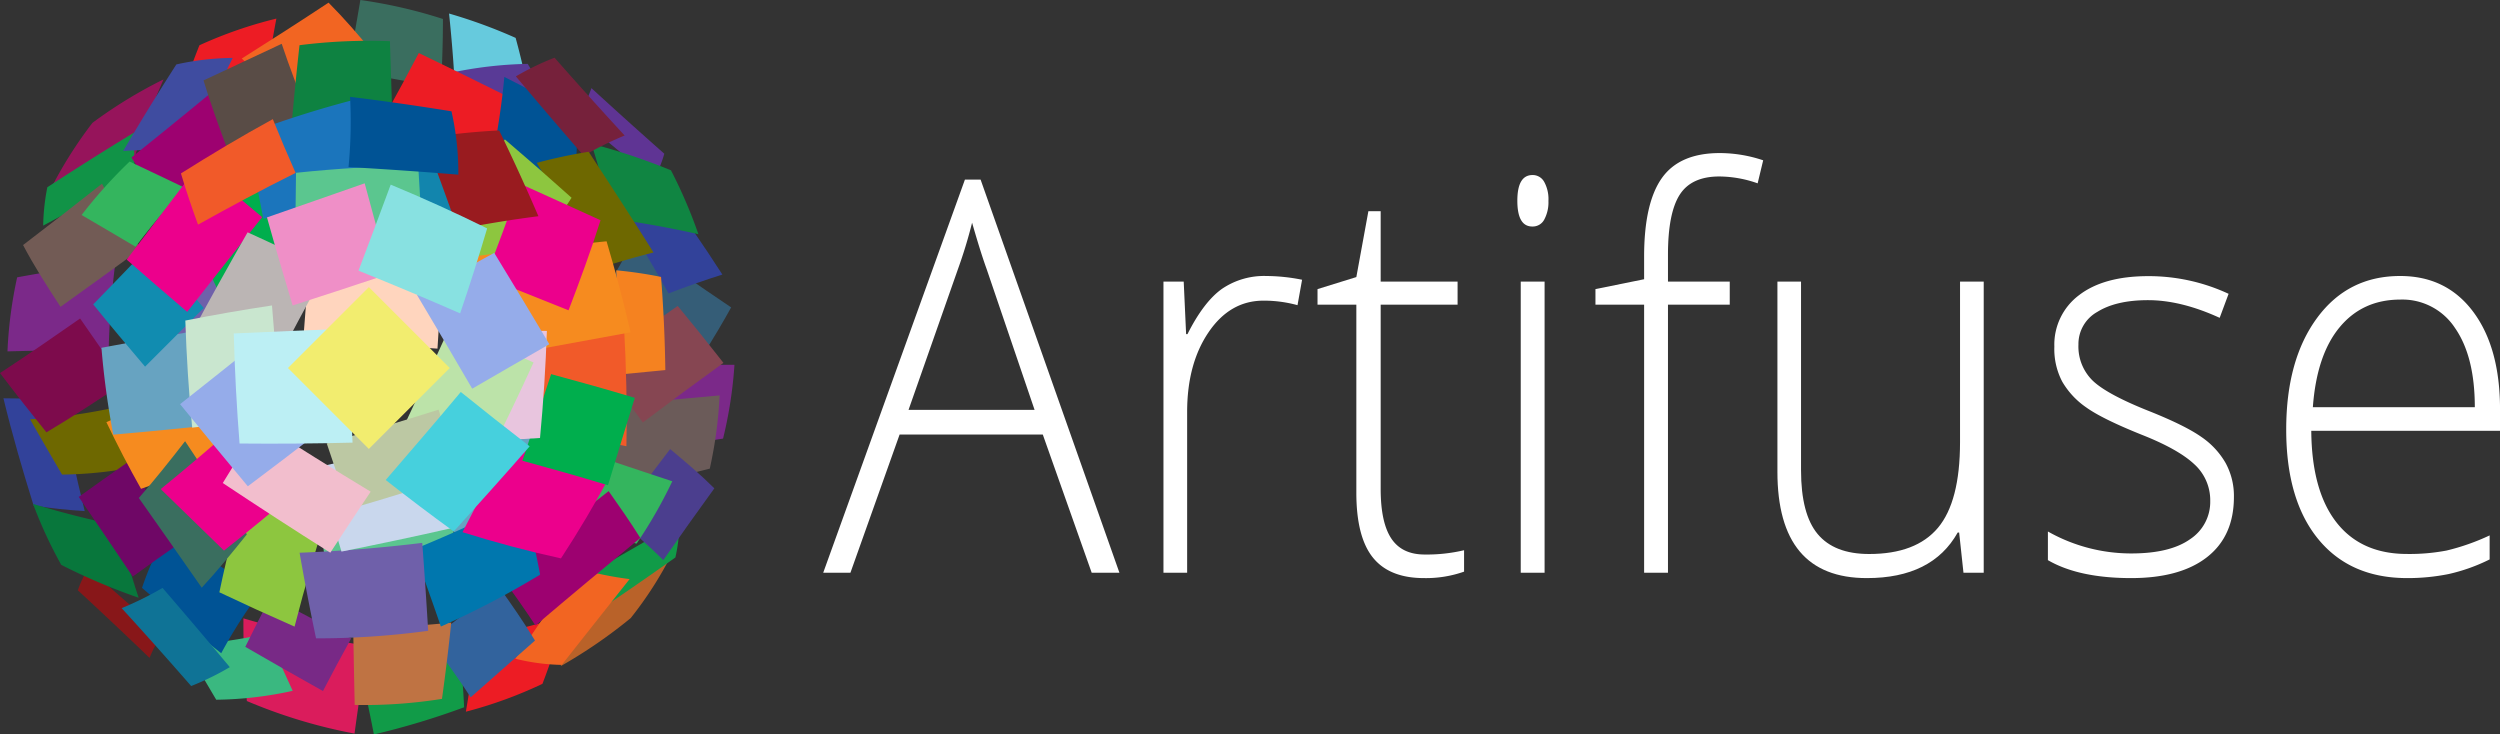 <svg xmlns="http://www.w3.org/2000/svg" viewBox="0 0 728.43 214"><rect x="0" y="0" width="728.43" height="214" fill="#333333" stroke="none"/><defs><style>.cls-1{fill:#fff;}.cls-2{fill:#7b2989;}.cls-3{fill:#32429a;}.cls-4{fill:#6e6800;}.cls-5{fill:#96145b;}.cls-6{fill:#119347;}.cls-7{fill:#881719;}.cls-8{fill:#7d0b4c;}.cls-9{fill:#08773c;}.cls-10{fill:#725b55;}.cls-11{fill:#ed1c24;}.cls-12{fill:#6b5b59;}.cls-13{fill:#66cadd;}.cls-14{fill:#355d77;}.cls-15{fill:#b96229;}.cls-16{fill:#119b48;}.cls-17{fill:#da1c5c;}.cls-18{fill:#5f3494;}.cls-19{fill:#3a6e5f;}.cls-20{fill:#f26522;}.cls-21{fill:#4b3e8e;}.cls-22{fill:#864652;}.cls-23{fill:#34b55e;}.cls-24{fill:#108542;}.cls-25{fill:#3f4ca0;}.cls-26{fill:#9d0170;}.cls-27{fill:#594c46;}.cls-28{fill:#0e8241;}.cls-29{fill:#593a96;}.cls-30{fill:#005395;}.cls-31{fill:#76213b;}.cls-32{fill:#32639d;}.cls-33{fill:#bf7343;}.cls-34{fill:#3ab880;}.cls-35{fill:#782986;}.cls-36{fill:#0f7396;}.cls-37{fill:#6f0766;}.cls-38{fill:#f58220;}.cls-39{fill:#5bc68f;}.cls-40{fill:#8dc63f;}.cls-41{fill:#6f60aa;}.cls-42{fill:#f68b1f;}.cls-43{fill:#67a3c1;}.cls-44{fill:#00ae4d;}.cls-45{fill:#1b75bc;}.cls-46{fill:#1285ad;}.cls-47{fill:#0077ae;}.cls-48{fill:#f15a29;}.cls-49{fill:#ec008c;}.cls-50{fill:#118cb0;}.cls-51{fill:#991b1f;}.cls-52{fill:#e8c5de;}.cls-53{fill:#ffd5be;}.cls-54{fill:#c9d7ed;}.cls-55{fill:#bce3a9;}.cls-56{fill:#bcc8a3;}.cls-57{fill:#95acea;}.cls-58{fill:#bbb5b4;}.cls-59{fill:#ef8fc7;}.cls-60{fill:#88e1e1;}.cls-61{fill:#46d0dd;}.cls-62{fill:#f2becd;}.cls-63{fill:#c9e6cf;}.cls-64{fill:#bceff4;}.cls-65{fill:#f2ed6f;}</style></defs><title>Asset 14</title><g id="Layer_2" data-name="Layer 2"><g id="Layer_1-2" data-name="Layer 1"><path class="cls-1" d="M303.84,126.61H262.12l-14.33,40.27h-7.93L281.15,52.33h4.57l40.45,114.55h-8.08Zm-39.12-7.18h36.73l-14-41.12q-1.75-4.83-4.21-13.42a139.32,139.32,0,0,1-4.14,13.58Z"/><path class="cls-1" d="M369,80.42a53.78,53.78,0,0,1,10.39,1.09l-1.33,7.41a37.08,37.08,0,0,0-9.91-1.32q-9.75,0-16,9.2t-6.25,23.26v46.82H339V82.06h5.9l.7,15.29H346q4.71-9.36,10-13.15A21.8,21.8,0,0,1,369,80.42Z"/><path class="cls-1" d="M415.07,161.57a47.23,47.23,0,0,0,11.52-1.25v6.24a33.43,33.43,0,0,1-11.66,1.88q-10.11,0-14.92-6t-4.81-18.88V88.77H383.89V84.24l11.31-3.51,3.51-19.19h3.58V82.06H424.7v6.71H402.29v53.68q0,9.77,3.09,14.44T415.07,161.57Z"/><path class="cls-1" d="M442.11,58.49q0-7.49,4.43-7.49a3.82,3.82,0,0,1,3.4,2,10.41,10.41,0,0,1,1.23,5.54A10.65,10.65,0,0,1,449.94,64a3.78,3.78,0,0,1-3.4,2Q442.11,66.06,442.11,58.49Zm7.94,108.39H443.1V82.06h6.95Z"/><path class="cls-1" d="M504,88.77H486v78.11h-6.95V88.77H464.87V84.24l14.18-2.88V74.8q0-15.6,5.16-22.9t16.89-7.3a39.85,39.85,0,0,1,12.64,2.11l-1.61,6.71a33.92,33.92,0,0,0-11.17-2q-8.15,0-11.55,5.34T486,74.18v7.88h18Z"/><path class="cls-1" d="M524.77,82.06V137q0,12.8,4.85,18.61t15,5.81q13.64,0,20.05-7.64t6.43-24.89V82.06H578v84.82h-5.9l-1.26-11.71h-.42q-7.45,13.28-26.48,13.27-26.06,0-26.05-31V82.06Z"/><path class="cls-1" d="M650.9,144.79q0,11.4-7.8,17.52T621,168.44q-15.32,0-24.3-5.23v-8.35a49.27,49.27,0,0,0,24.3,6.4q11.31,0,17.17-4.18A13,13,0,0,0,644,146a14.16,14.16,0,0,0-4.67-10.76q-4.68-4.38-15.35-8.59-11.44-4.6-16.08-7.92a23.45,23.45,0,0,1-7-7.49A20.41,20.41,0,0,1,598.58,101,18,18,0,0,1,605.78,86q7.19-5.53,20.12-5.54a55.09,55.09,0,0,1,23.45,5.15l-2.6,7q-11.24-5.15-20.85-5.15-9.35,0-14.82,3.43a10.71,10.71,0,0,0-5.48,9.52A13.87,13.87,0,0,0,609.85,111q4.24,4,16.61,8.89,10.32,4.14,15,7.45a23.13,23.13,0,0,1,7,7.53A20,20,0,0,1,650.9,144.79Z"/><path class="cls-1" d="M701.39,168.44q-16.64,0-25.95-11.4t-9.3-31.91q0-20.28,9-32.5t24.22-12.21q13.49,0,21.28,10.45t7.8,28.41v6.24h-55q.13,17.47,7.34,26.69t20.61,9.2a57.45,57.45,0,0,0,11.48-1A64.94,64.94,0,0,0,725.41,156v7a52.43,52.43,0,0,1-11.94,4.26A60.14,60.14,0,0,1,701.39,168.44Zm-2-81.15q-11,0-17.69,8.07t-7.8,23.29h47.19q0-14.75-5.75-23.05A18.36,18.36,0,0,0,699.35,87.29Z"/><path class="cls-2" d="M31.67,101.76q-14.75.26-29.49.62A124.36,124.36,0,0,1,5,80.81c9.5-1.76,19-3.2,28.63-4.39A244.21,244.21,0,0,0,31.67,101.76Z"/><path class="cls-3" d="M24.68,148.92c-5-.32-9.95-.82-14.89-1.63C6.58,137,3.54,126.57,1,116.05c5.54.12,11.08,0,16.62-.18C19.58,127,22,138,24.68,148.92Z"/><path class="cls-4" d="M40.86,135.79a117.87,117.87,0,0,1-22.78,2.49q-4.69-8-9.32-16.11a163.79,163.79,0,0,0,24.44-3.36Z"/><path class="cls-5" d="M39.05,46.54a210.71,210.71,0,0,0-24.36,8.7A123.07,123.07,0,0,1,26.94,35.79,135.4,135.4,0,0,1,47.66,23.13,195.33,195.33,0,0,0,39.05,46.54Z"/><path class="cls-6" d="M39.45,51.74q-13.51,6.81-26.87,14a62.6,62.6,0,0,1,1.21-11.18c8.37-5.46,16.82-10.81,25.38-16A116.28,116.28,0,0,0,39.45,51.74Z"/><path class="cls-7" d="M43.57,191.69Q33.25,181.75,22.68,172a32,32,0,0,1,3-6.36q10.86,9.38,21.54,18.95A48.89,48.89,0,0,0,43.57,191.69Z"/><path class="cls-8" d="M36.39,111.36c-7.51,5-15.09,10-22.86,14.61C8.94,120.27,4.41,114.54,0,108.7c7.88-5.16,15.62-10.51,23.34-15.9Q29.76,102.15,36.39,111.36Z"/><path class="cls-9" d="M40.4,174.17a181.61,181.61,0,0,1-22.55-9.58,128.85,128.85,0,0,1-8.22-17.77c8.22,2.5,16.53,4.6,24.93,6.37A213.68,213.68,0,0,0,40.4,174.17Z"/><path class="cls-2" d="M184.5,106.16q14.76.14,29.5.14a124.75,124.75,0,0,1-3.32,21.49c-9.54,1.52-19.11,2.71-28.72,3.66A243.61,243.61,0,0,0,184.5,106.16Z"/><path class="cls-10" d="M17.63,89.4c-3.84-5.86-7.63-11.77-10.91-18q11.57-8.84,23-17.88C33.13,60.08,37,66.32,41,72.52Q29.37,81,17.63,89.4Z"/><path class="cls-11" d="M138.93,185.76a198,198,0,0,0,25.63-6.3c-1.88,6.7-4,13.29-6.51,19.79a125.59,125.59,0,0,1-22.31,8.12Q137.6,196.6,138.93,185.76Z"/><path class="cls-12" d="M180,117.79q14.85-1.19,29.68-2.58a125.7,125.7,0,0,1-2.87,21.34c-9.44,2.41-18.94,4.47-28.52,6.25A243.15,243.15,0,0,0,180,117.79Z"/><path class="cls-13" d="M132.69,28.16c-.38-8.09-1-16.17-1.85-24.22a150,150,0,0,1,19.4,7.1,213.43,213.43,0,0,1,4.91,22.62C147.74,31.48,140.27,29.65,132.69,28.16Z"/><path class="cls-14" d="M176.79,83.89c2.71-4.6,5.38-9.24,7.85-14,9.4,6.66,18.84,13.25,28.4,19.68-2.44,4.4-5,8.7-7.66,13C195.77,96.45,186.26,90.2,176.79,83.89Z"/><path class="cls-15" d="M171.49,171.48a218.81,218.81,0,0,0,24.27-10.08,108.16,108.16,0,0,1-12,18.7,145.52,145.52,0,0,1-20.4,14A169.06,169.06,0,0,0,171.49,171.48Z"/><path class="cls-3" d="M177.41,56.48c4.84-1.29,9.69-2.41,14.63-3.23C198.41,62,204.64,70.88,210.48,80c-5.29,1.66-10.5,3.52-15.68,5.49C189.32,75.63,183.45,66,177.41,56.48Z"/><path class="cls-11" d="M77,27a200.82,200.82,0,0,0-25.73,5.87c2-6.67,4.25-13.22,6.84-19.68A124.87,124.87,0,0,1,80.53,5.42C79.17,12.57,78,19.75,77,27Z"/><path class="cls-16" d="M171.37,167.25c8.93-5,17.79-10.13,26.61-15.32a48.16,48.16,0,0,1-1.19,10.5q-12.39,8.79-25,17.24A90.3,90.3,0,0,0,171.37,167.25Z"/><path class="cls-17" d="M107.13,188.16c-1.38,8.52-2.68,17-3.83,25.59a152.34,152.34,0,0,1-31.37-9.49c-.77-8-1.05-16-1-24.09A258,258,0,0,0,107.13,188.16Z"/><path class="cls-18" d="M172.33,25.68q10.53,9.66,21.23,19.11a37.07,37.07,0,0,1-3.09,7.56q-11.06-9.06-22-18.29A54.5,54.5,0,0,0,172.33,25.68Z"/><path class="cls-19" d="M105,0a142.92,142.92,0,0,1,24.06,5.53c0,6.8-.23,13.58-.62,20.36A223.33,223.33,0,0,0,101.31,21Q103.23,10.48,105,0Z"/><path class="cls-20" d="M70.45,17.05C78.93,11.7,87.37,6.3,95.73.77c4.5,4.53,8.68,9.34,12.73,14.27C100.57,20.8,92.59,26.41,84.56,32,80,26.83,75.37,21.82,70.45,17.05Z"/><path class="cls-21" d="M195.26,130.85c4.41,3.68,8.82,7.38,12.88,11.44q-7.54,10.38-14.87,20.91c-4.25-4.25-8.83-8.15-13.41-12Q187.51,141,195.26,130.85Z"/><path class="cls-16" d="M105.66,198.27a275,275,0,0,0,28.44-6.86c.51,4.88.91,9.76,1.13,14.67A223.31,223.31,0,0,1,108.94,214C107.94,208.74,106.83,203.5,105.66,198.27Z"/><path class="cls-22" d="M174.38,105.78c7.62-5.66,15.27-11.27,23.09-16.64q6.78,8.2,13.32,16.59-11.85,8.55-23.48,17.36Q180.92,114.38,174.38,105.78Z"/><path class="cls-23" d="M185.48,158.39c-5.82-1.38-11.65-2.76-17.46-4.18a187,187,0,0,0,10.55-19.75c5.77,1.95,11.54,3.86,17.32,5.77A137.28,137.28,0,0,1,185.48,158.39Z"/><path class="cls-24" d="M172.31,41.87a185,185,0,0,1,23.19,7.75,143.17,143.17,0,0,1,8,18.62c-8.37-1.89-16.81-3.38-25.32-4.57Q175.77,52.63,172.31,41.87Z"/><path class="cls-25" d="M67.81,16.87Q61.17,30.39,54.82,44a140.69,140.69,0,0,0-18.93,0q7.49-12.78,15.5-25.23A79.43,79.43,0,0,1,67.81,16.87Z"/><path class="cls-26" d="M80.67,34.8C69.73,43.21,58.8,51.65,47.82,60c-3.27-4.64-6.52-9.3-9.53-14.11Q54.39,33,70.24,19.79C73.6,24.88,77.1,29.86,80.67,34.8Z"/><path class="cls-27" d="M82.08,12.76C84.37,19.63,87,26.4,89.62,33.14c-7.9,3.15-15.77,6.39-23.63,9.65C63.61,36.39,61.28,30,59.3,23.43Q70.69,18.09,82.08,12.76Z"/><path class="cls-28" d="M114.34,35.14A272.85,272.85,0,0,0,85,36Q86,24.56,87.27,13.17A161,161,0,0,1,113.61,12Q114,23.57,114.34,35.14Z"/><path class="cls-29" d="M131,21.28a117.78,117.78,0,0,1,22.76-2.67q4.75,8,9.45,16a164.91,164.91,0,0,0-24.41,3.56Q134.85,29.74,131,21.28Z"/><path class="cls-11" d="M141.16,45.81c-9.49-4.35-19-8.64-28.61-12.78q4.85-8.75,9.48-17.58c9.28,4.45,18.5,9,27.71,13.58C147,34.66,144.09,40.25,141.16,45.81Z"/><path class="cls-30" d="M168.23,33.85a146.66,146.66,0,0,1-1.32,21.76q-11.62-5-23.41-9.69c1.5-7.79,2.72-15.6,3.45-23.5Q157.75,27.85,168.23,33.85Z"/><path class="cls-31" d="M161.58,16.81Q171.66,28.27,182,39.48a99.25,99.25,0,0,0-11.92,5.9q-10-11.49-19.77-23.13A79.38,79.38,0,0,1,161.58,16.81Z"/><path class="cls-20" d="M150.15,191.93q9-13.2,18.11-26.34a98.46,98.46,0,0,0,15.19,3.14q-9.9,12.48-19.77,25A60.65,60.65,0,0,1,150.15,191.93Z"/><path class="cls-32" d="M137.15,203.17c-3.69-5.68-7.68-11.17-11.72-16.61q10-7.78,19.86-15.71c3.67,5.16,7.31,10.36,10.59,15.79C149.63,192.14,143.4,197.67,137.15,203.17Z"/><path class="cls-33" d="M102.91,182.72a237.09,237.09,0,0,0,28.57-1.32q-1.15,11.13-2.7,22.23a143.35,143.35,0,0,1-25.43,1.77Q103.1,194.06,102.91,182.72Z"/><path class="cls-34" d="M85.28,201.29A108.15,108.15,0,0,1,63,203.88q-4.69-7.94-9.35-15.88a149.41,149.41,0,0,0,24-3.36Q81.5,193,85.28,201.29Z"/><path class="cls-35" d="M78.87,173.91c7.76,4.13,15.56,8.21,23.44,12.13-2.8,5.07-5.55,10.16-8.21,15.31-7.59-4.21-15.11-8.54-22.63-12.88C73.85,183.57,76.34,178.73,78.87,173.91Z"/><path class="cls-30" d="M41.38,171.29a81.57,81.57,0,0,1,7.94-17q13,9.44,26.22,18.62a140.52,140.52,0,0,0-11.08,17.42Q52.64,181,41.38,171.29Z"/><path class="cls-36" d="M55.7,199.89q-10-11.47-20.25-22.69a96.22,96.22,0,0,0,11.91-5.9q9.89,11.47,19.6,23.09A79.72,79.72,0,0,1,55.7,199.89Z"/><path class="cls-37" d="M38.67,168q-7.8-11.64-15.73-23.21,6.94-5,14-9.93,8,11.46,16,23Q45.74,162.88,38.67,168Z"/><path class="cls-26" d="M145.92,167.74q15.71-12.33,31.42-24.64c3.17,4.49,6.32,9,9.23,13.65q-15.39,12.62-30.55,25.5C152.77,177.33,149.38,172.52,145.92,167.74Z"/><path class="cls-23" d="M37.77,47.07Q45.89,50.9,54,54.79A190.08,190.08,0,0,0,39.51,71.9q-7.86-4.65-15.73-9.25A138.67,138.67,0,0,1,37.77,47.07Z"/><path class="cls-38" d="M179.56,78.76a121.51,121.51,0,0,1,13.05,1.93c.7,9,1.12,18,1.25,27.14l-13.35,1.29Q180.32,93.9,179.56,78.76Z"/><path class="cls-4" d="M190.41,73.57c-5.54,1.39-11,3-16.45,4.75C168.23,68,162.33,57.69,156.4,47.45a152.83,152.83,0,0,1,15.12-3.23C177.91,54,184.25,63.7,190.41,73.57Z"/><path class="cls-39" d="M131.41,140.17q.56,10.46,1,20.9c-12.36,2.48-24.78,4.41-37.26,5.91-.89-6.78-1.69-13.58-2.44-20.38C105.68,144.76,118.57,142.65,131.41,140.17Z"/><path class="cls-40" d="M85.83,182.58q-11-4.83-21.91-10c2.41-11.64,5.45-23.09,8.72-34.47q11.7,4.52,23.48,8.81C92.42,158.73,88.89,170.57,85.83,182.58Z"/><path class="cls-41" d="M46,75.67q14.84,1,29.49,3.39-4.69,14.3-8.82,28.77Q51.32,104.61,35.82,102,40.35,88.58,46,75.67Z"/><path class="cls-42" d="M41.09,142.43Q35.71,132.89,31,123q16.59-7.33,33.19-14.61,5.17,10.83,10.67,21.51Q58.1,136.48,41.09,142.43Z"/><path class="cls-43" d="M29.56,101.34q16-3,32-5.69,1.49,14,3.72,27.83Q49.18,125.24,33,126.64A242.15,242.15,0,0,1,29.56,101.34Z"/><path class="cls-44" d="M54.3,63.56q11.14-9.84,23.11-18.65,6.87,13.4,14.27,26.49Q78.59,80.11,65.82,89.31C61.59,80.89,57.74,72.33,54.3,63.56Z"/><path class="cls-45" d="M72.24,38.92a301.22,301.22,0,0,1,30.21-9.66q3.26,12.7,6.6,25.37c-10.86,2.68-21.61,5.76-32.3,9.17C75.1,55.53,73.57,47.25,72.24,38.92Z"/><path class="cls-46" d="M139,47.24c-2.28,8.48-4.85,16.87-7.56,25.23-8.33-2.89-16.7-5.68-25.12-8.29,3.15-8.62,6.2-17.26,9-26C123.32,41,131.19,44.08,139,47.24Z"/><path class="cls-40" d="M147.11,40.62q9.84,8.39,19.43,17c-6.47,10.13-13.53,19.86-20.8,29.46q-10.65-8.34-21.45-16.49C132.15,60.81,139.85,50.87,147.11,40.62Z"/><path class="cls-43" d="M148.37,113.22c4.95,5,9.87,10.1,14.79,15.16q-11.78,16.51-24.71,32-7.84-6.78-15.51-13.75Q136,130.25,148.37,113.22Z"/><path class="cls-47" d="M157.37,167.44a261.15,261.15,0,0,1-28.91,15.12q-3.86-11.26-8-22.43c10.84-4.41,21.46-9.28,31.92-14.53C154.28,152.82,156,160.09,157.37,167.44Z"/><path class="cls-39" d="M86,71.13c.06-6.92.16-13.85.25-20.78,11.84-1.25,23.71-1.94,35.6-2.2q.66,10.2,1.1,20.41C110.62,69.11,98.3,69.94,86,71.13Z"/><path class="cls-48" d="M144.44,122.54c.23-12,.14-24.12-.14-36.26,12.51,2.83,25,5.74,37.52,8.84.66,11.72.92,23.36.7,34.9Q163.49,126.24,144.44,122.54Z"/><path class="cls-49" d="M163.45,162.7q-14.53-3.18-28.69-7.64,7-13.38,13.44-27,14.75,5.43,29.68,10.29Q171.21,150.83,163.45,162.7Z"/><path class="cls-41" d="M124.75,183.8A241.17,241.17,0,0,1,92.09,186q-2.62-12.44-4.8-24.95,17.94-.69,35.74-2.87Q124,171,124.75,183.8Z"/><path class="cls-50" d="M44,71.22c5,6.26,10.18,12.41,15.36,18.52q-8.54,8.55-17.09,17.09c-5.09-6-10.15-12-15.11-18.14Q35.64,80,44,71.22Z"/><path class="cls-49" d="M36.91,75.64Q47.52,61.75,58.09,47.82q9.07,7.82,18.3,15.45Q65.4,77,54.54,90.87,45.68,83.33,36.91,75.64Z"/><path class="cls-48" d="M52.72,50.53C61.5,45,70.39,39.69,79.49,34.71q3.18,7.89,6.64,15.67c-9.61,4.78-19.06,9.85-28.43,15.07C55.9,60.52,54.22,55.56,52.72,50.53Z"/><path class="cls-19" d="M53.93,128.55q9,13.6,18,27.14c-4.29,5.36-8.62,10.67-13.15,15.55q-9.14-13.12-18.33-26.14C45.07,139.82,49.52,134.24,53.93,128.55Z"/><path class="cls-49" d="M46.83,142.51c7.48-6.09,14.8-12.36,22.07-18.7q9.07,9.34,18.25,18.62c-7.21,6.11-14.47,12.16-21.89,18Z"/><path class="cls-44" d="M177.15,141.4c-8.26-2.53-16.59-4.87-24.94-7.15q4.17-12.63,8.37-25.24c8.16,2.21,16.3,4.47,24.38,6.92Q181,128.65,177.15,141.4Z"/><path class="cls-42" d="M176.74,70.31q3.91,13.17,7,26.51c-13.06,2.42-26.14,4.79-39.21,7.19q-3.42-14.66-7.22-29.22Q157,72.13,176.74,70.31Z"/><path class="cls-49" d="M141.48,80.76c3.52-9,6.92-18.08,10-27.25,7.85,3.52,15.67,7.1,23.5,10.67-2.8,8.85-6,17.56-9.32,26.23C157.6,87.2,149.54,84,141.48,80.76Z"/><path class="cls-51" d="M145.44,38q6,12.35,11.44,25c-7.88,1-15.7,2.3-23.5,3.81q-4.69-13.33-9.7-26.53A206.19,206.19,0,0,1,145.44,38Z"/><path class="cls-30" d="M131.55,32.43a80.91,80.91,0,0,1,2,18.46q-15.95-1.29-32-2.22A138.61,138.61,0,0,0,102,28.22C112,29.43,121.78,30.86,131.55,32.43Z"/><path class="cls-52" d="M131.72,128.69q.84-16.26,1.24-32.53,13.18.16,26.39.26-.53,15.64-2,31.2Q144.52,128.45,131.72,128.69Z"/><path class="cls-53" d="M127.47,101.58Q107.91,100.25,88.36,99q.83-11.4,1.87-22.8,19.3.87,38.57,2.53Q128.23,90.16,127.47,101.58Z"/><path class="cls-54" d="M131.72,153.85c-10.7,2.46-21.45,4.7-32.22,6.87-2.48-8.15-4.83-16.35-7.12-24.57,11-2.45,21.9-5,32.79-7.66C127.32,137,129.46,145.42,131.72,153.85Z"/><path class="cls-55" d="M155.46,105.62c-4.26,9.36-8.73,18.61-13.29,27.82-8.07-3.27-16.09-6.66-24.09-10.1q6.75-14.27,13.23-28.67C139.37,98.31,147.4,102,155.46,105.62Z"/><path class="cls-56" d="M133.48,138.42q-15.79,5.33-31.81,9.91-3.24-9.57-6.47-19.14,16.36-4.71,32.6-9.83C129.74,125.7,131.65,132.05,133.48,138.42Z"/><path class="cls-57" d="M137.59,113.25Q129.66,99.59,121.53,86,132.75,79.8,144,73.67q8.12,13.26,16.06,26.62C152.55,104.57,145.08,108.93,137.59,113.25Z"/><path class="cls-58" d="M56,96.82C61.21,87,66.65,77.34,72.14,67.69,79.82,71.17,87.43,74.78,95,78.46c-5.42,10-10.77,20-16,30.09C71.37,104.6,63.7,100.66,56,96.82Z"/><path class="cls-59" d="M113.49,79.74C104.09,82.88,94.69,86,85.26,89c-2.56-8.54-5.08-17.08-7.47-25.66,9.5-3.27,19-6.64,28.47-9.93C108.63,62.21,111,71,113.49,79.74Z"/><path class="cls-60" d="M134.07,91.31q-14.71-6.44-29.61-12.44,4.73-12.51,9.38-25.07,14.26,5.91,28.1,12.75Q138.27,79,134.07,91.31Z"/><path class="cls-61" d="M112.38,139.86c7.33-8.51,14.66-17,21.88-25.65,6.64,5.34,13.32,10.64,20.07,15.84-7.29,8.34-14.69,16.58-22.12,24.8C125.52,150,118.92,145,112.38,139.86Z"/><path class="cls-62" d="M108,143.26q-5.92,8.85-11.76,17.78c-10.54-6.62-21-13.44-31.33-20.3q5.39-8.82,10.9-17.53C86.48,130,97.18,136.74,108,143.26Z"/><path class="cls-63" d="M79.25,89q1.25,16.24,3,32.43Q69.09,123,56,124.61,54.5,109,54,93.4,66.59,90.9,79.25,89Z"/><path class="cls-57" d="M72.82,101.58q9.84,12.33,19.83,24.54Q82.47,134,72.21,141.69q-9.94-11.9-19.74-23.93C59.28,112.41,66,107,72.82,101.58Z"/><path class="cls-64" d="M68.11,97.16q16.67-.76,33.33-1.4.57,16.6,1.28,33.21-16.47.42-32.92.26Q68.53,113.23,68.11,97.16Z"/><rect class="cls-65" x="90.81" y="90.56" width="33.34" height="33.34" transform="translate(-44.35 107.41) rotate(-45)"/></g></g></svg>